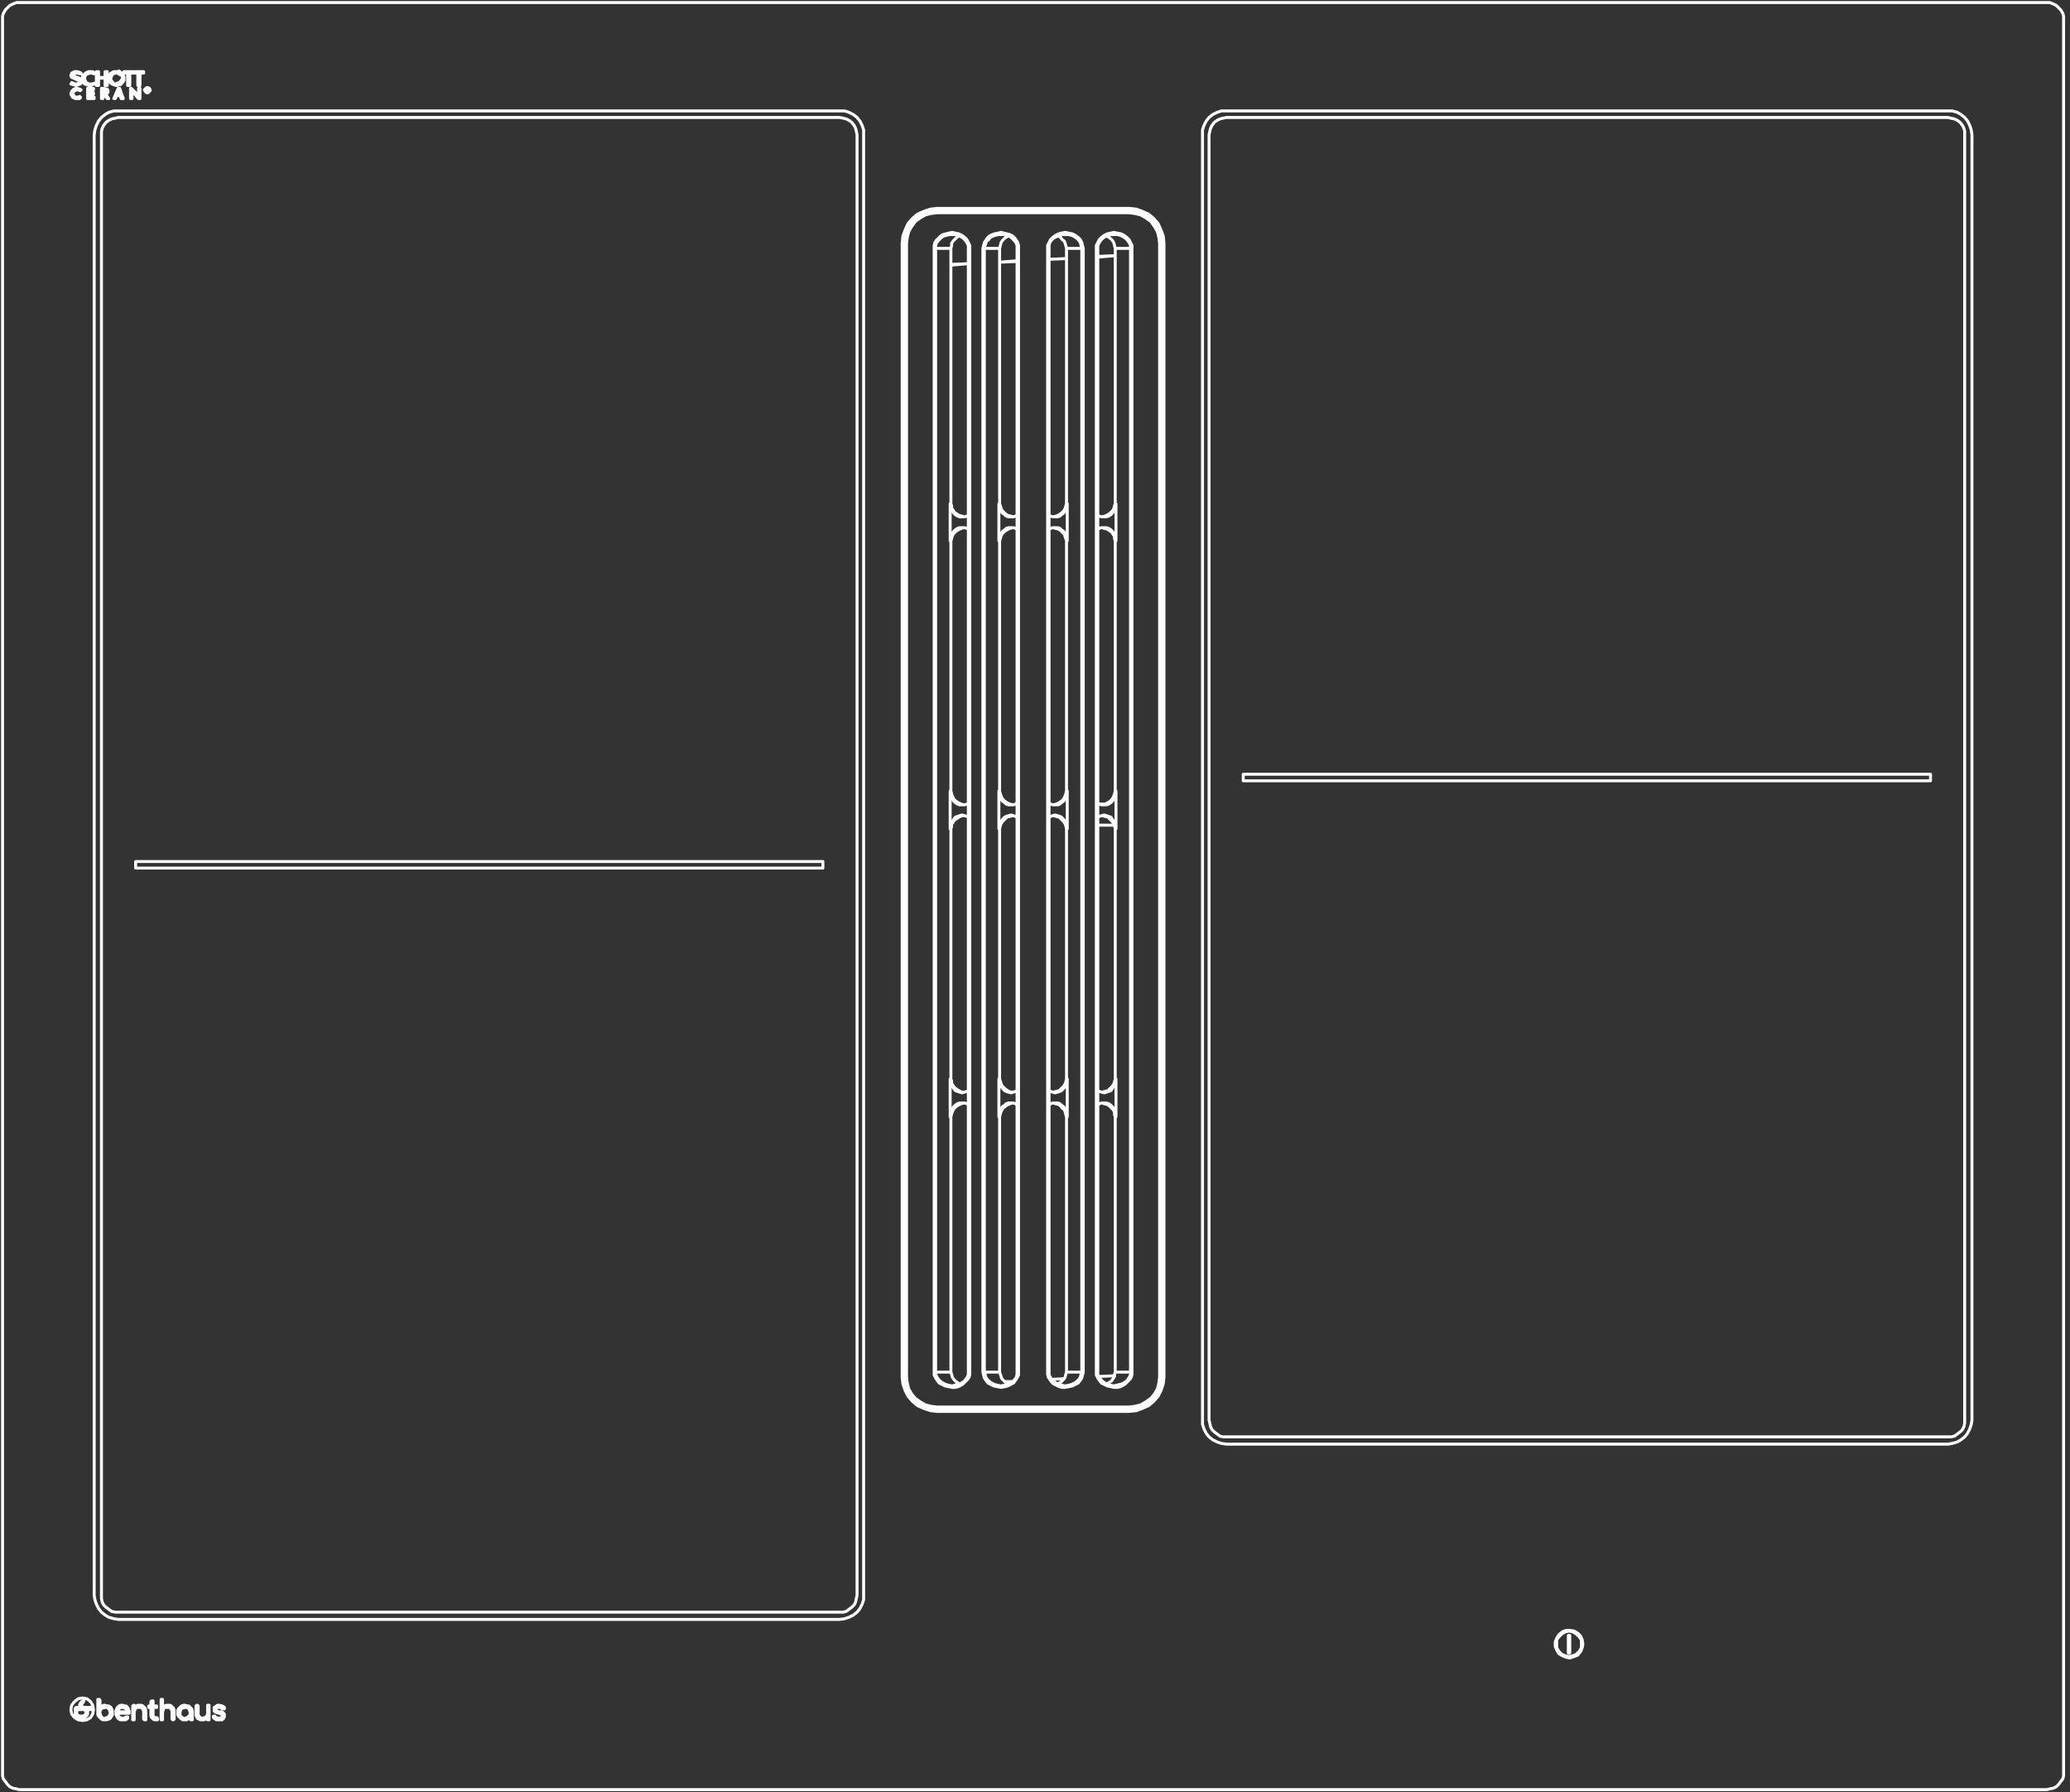 <svg width="350" height="303" viewBox="0 0 350 303" fill="none" xmlns="http://www.w3.org/2000/svg">
<rect x="0" y="0" width="350" height="303" fill="#333333" stroke="none"/>
<g clip-path="url(#clip0_13358_1229)">
<path d="M177.378 231.975H177.132M177.378 231.975V232.344L177.501 232.713L177.747 233.082L177.993 233.451L178.362 233.697L178.731 233.943L179.222 234.066L179.591 234.189L180.083 234.312M177.378 231.975V41.993M177.132 231.975V232.344L177.255 232.836L177.501 233.205L177.747 233.574L178.116 233.943L178.608 234.189L179.099 234.435L179.591 234.557H180.083M177.132 231.975V41.993M171.967 231.975H172.213M171.967 231.975V232.344L171.844 232.836L171.599 233.205L171.23 233.574M171.967 231.975V41.993M172.213 231.975V41.993M172.213 231.975V232.467L171.967 232.959L171.722 233.328L171.353 233.82L170.861 234.066L170.369 234.312L169.877 234.435L169.262 234.557M172.213 41.993H171.967M172.213 41.993V41.501L172.09 41.009L171.844 40.641L171.599 40.272L171.23 39.903L170.738 39.657L170.246 39.534L169.754 39.411L169.262 39.288M171.967 41.993V41.501L171.844 41.132L171.599 40.763L171.353 40.517L170.984 40.149L170.615 39.903L170.246 39.78L169.754 39.657H169.262M177.132 41.993H177.378M177.132 41.993V41.501L177.378 41.009L177.624 40.517L177.993 40.149L178.485 39.78L178.976 39.534L179.468 39.411L180.083 39.288M177.378 41.993V41.501L177.501 41.009L177.747 40.641L178.116 40.272L178.608 40.026L179.099 39.78L179.591 39.657H180.083M163.975 41.993H163.729M163.975 41.993V41.501L163.729 41.009L163.483 40.517L163.114 40.149L162.622 39.78L162.13 39.534L161.515 39.411L161.023 39.288M163.975 41.993V231.975M163.729 41.993V41.501L163.483 41.009L163.237 40.641L162.868 40.272L162.499 40.026L162.007 39.78L161.515 39.657H161.023M163.729 41.993V231.975M163.729 231.975H163.975M163.729 231.975V232.344L163.606 232.713L163.36 233.082L163.114 233.451L162.745 233.697L162.376 233.943L161.884 234.066L161.392 234.189L161.023 234.312M163.975 231.975V232.344L163.852 232.836L163.606 233.205L163.237 233.574L162.868 233.943L162.499 234.189L162.007 234.435L161.515 234.557H161.023M185.617 231.975H185.371M185.617 231.975V232.344L185.863 232.836L186.109 233.205L186.477 233.574L186.846 233.82L187.338 234.066L187.83 234.189L188.322 234.312M185.617 231.975V41.993M185.371 231.975V232.467L185.617 232.959L185.863 233.328L186.231 233.82L186.723 234.066L187.215 234.312L187.83 234.435L188.322 234.557M185.371 231.975V41.993M185.371 41.993H185.617M185.371 41.993V41.501L185.617 41.009L185.863 40.517L186.231 40.149L186.723 39.78L187.215 39.534L187.83 39.411L188.322 39.288M185.617 41.993V41.501L185.863 41.009L186.109 40.641L186.477 40.272L186.846 40.026L187.338 39.78L187.83 39.657H188.322M25.023 15.064H24.777V15.187H25.023M25.023 15.064V15.187M25.023 15.064V14.941H24.9H24.777V15.432V15.309H24.9L25.023 15.432H25.146M25.023 15.064H25.146V15.187H25.023M25.023 15.187L25.146 15.432M25.146 15.432V15.556M25.146 15.432H25.269M25.269 15.064V15.187V15.432M25.269 15.064L25.392 15.187V15.309L25.269 15.432M25.269 15.064V14.941H25.146M25.269 15.064L25.146 14.941M25.146 15.556H24.654M25.146 15.556L25.269 15.432M25.146 15.556L25.023 15.678H24.777L24.654 15.556M24.532 15.432H24.654V15.556M24.532 15.432L24.654 15.556M24.532 15.432V15.309L24.409 15.187L24.532 15.064M24.532 15.432V15.064M24.532 15.064L24.654 14.941M24.654 14.941L24.777 14.818H25.023L25.146 14.941M24.654 14.941H25.146M160.778 44.821L163.729 44.575L160.778 44.698M171.967 44.206L169.016 44.329L171.967 44.084M180.329 43.715L177.378 43.838M185.617 43.469L188.568 43.223L185.617 43.346M185.74 232.713L188.445 232.59M177.747 233.205L179.96 233.082M169.877 233.574H171.23M171.23 233.574L170.738 233.82L170.246 234.066L169.754 234.189L169.262 234.312M178.116 87.368L178.608 87.245L179.099 86.999L179.468 86.753L179.837 86.384L180.083 86.015L180.206 85.523L180.329 85.154M180.329 85.154V41.993M180.329 85.154H180.452M180.329 91.425L180.206 91.056L180.083 90.688L179.96 90.319L179.591 89.95L179.345 89.704L178.976 89.458L178.485 89.335L178.116 89.212M180.329 91.425H180.452M180.329 91.425V133.726M178.116 136.062L178.608 135.939L179.099 135.693L179.468 135.447L179.837 135.078L180.083 134.586L180.206 134.217L180.329 133.726M180.329 133.726H180.452M180.329 140.12L180.206 139.628L180.083 139.259L179.837 138.89L179.468 138.521L179.099 138.152L178.608 138.029L178.116 137.906M180.329 140.12V182.42M180.329 140.12H180.452M178.116 184.633L178.608 184.51L179.099 184.387L179.468 184.019L179.837 183.65L180.083 183.281L180.206 182.912L180.329 182.42M180.329 182.42H180.452M180.329 188.814L180.206 188.445L180.083 187.953L179.96 187.585L179.591 187.339L179.345 186.97L178.976 186.724L178.485 186.601L178.116 186.478M180.329 188.814H180.452M180.329 188.814V231.975M188.568 91.425L188.445 91.056V90.688L188.199 90.319L187.953 89.95L187.584 89.704L187.215 89.458L186.723 89.335L186.354 89.212M188.568 91.425H188.691M188.568 91.425V133.726M186.354 87.368L186.846 87.245L187.338 86.999L187.707 86.753L188.076 86.384L188.322 86.015L188.445 85.523L188.568 85.154M188.568 85.154V41.993M188.568 85.154H188.691M186.354 136.062L186.846 135.939L187.338 135.693L187.707 135.447L188.076 135.078L188.322 134.586L188.445 134.217L188.568 133.726M188.568 133.726H188.691M188.568 140.12L188.445 139.628L188.322 139.259L188.076 138.89L187.707 138.521L187.338 138.152L186.846 138.029L186.354 137.906M188.568 140.12V182.42M188.568 140.12H188.691M186.354 184.633L186.846 184.51L187.338 184.387L187.707 184.019L188.076 183.65L188.322 183.281L188.445 182.912L188.568 182.42M188.568 182.42H188.691M188.568 188.814L188.445 188.445V187.953L188.199 187.585L187.953 187.339L187.584 186.97L187.215 186.724L186.723 186.601L186.354 186.478M188.568 188.814H188.691M188.568 188.814V231.975M169.016 182.42L169.139 182.789L169.262 183.158L169.385 183.527L169.754 183.896L170 184.142L170.369 184.387L170.861 184.633H171.23M169.016 182.42H168.893M169.016 182.42V140.12M171.23 186.478L170.738 186.601L170.246 186.847L169.877 187.093L169.508 187.462L169.262 187.953L169.139 188.322L169.016 188.814M169.016 188.814V231.975M169.016 188.814H168.893M160.778 182.42L160.901 182.789V183.158L161.146 183.527L161.392 183.896L161.761 184.142L162.13 184.387L162.622 184.633H162.991M160.778 182.42H160.655M160.778 182.42V140.12M171.23 137.906L170.738 138.029L170.246 138.152L169.877 138.521L169.508 138.89L169.262 139.259L169.139 139.628L169.016 140.12M169.016 140.12H168.893M162.991 186.478L162.499 186.601L162.007 186.847L161.638 187.093L161.269 187.462L161.023 187.953L160.901 188.322L160.778 188.814M160.778 188.814V231.975M160.778 188.814H160.655M169.016 133.726L169.139 134.217L169.262 134.586L169.508 135.078L169.877 135.447L170.246 135.693L170.738 135.939L171.23 136.062M169.016 133.726H168.893M169.016 133.726V91.425M160.778 133.726L160.901 134.217L161.023 134.586L161.269 135.078L161.638 135.447L162.007 135.693L162.499 135.939L162.991 136.062M160.778 133.726H160.655M160.778 133.726V91.425M171.23 89.212L170.738 89.335L170.246 89.581L169.877 89.827L169.508 90.196L169.262 90.565L169.139 91.056L169.016 91.425M169.016 91.425H168.893M169.016 85.154L169.139 85.523L169.262 85.892L169.385 86.261L169.754 86.63L170 86.876L170.369 87.121L170.861 87.245L171.23 87.368M169.016 85.154H168.893M169.016 85.154V41.993M162.991 137.906H162.622L162.13 138.152L161.761 138.398L161.392 138.644L161.146 139.013L160.901 139.382V139.751L160.778 140.12M160.778 140.12H160.655M162.991 89.212L162.499 89.335L162.007 89.581L161.638 89.827L161.269 90.196L161.023 90.565L160.901 91.056L160.778 91.425M160.778 91.425H160.655M160.778 85.154L160.901 85.523V85.892L161.146 86.261L161.392 86.63L161.761 86.876L162.13 87.121L162.622 87.245L162.991 87.368M160.778 85.154H160.655M160.778 85.154V41.993M180.452 91.425L180.329 91.056L180.206 90.565L180.083 90.196L179.837 89.827L179.468 89.581L179.222 89.335L178.854 89.212H178.362H177.993L177.624 89.335L177.378 89.458M180.452 91.425V85.154M180.452 85.154L180.329 85.523L180.206 86.015L180.083 86.384L179.837 86.753L179.468 86.999L179.222 87.245L178.854 87.368H178.362H177.993L177.624 87.245L177.378 87.121M180.452 133.726L180.329 134.217L180.206 134.586L180.083 135.078L179.837 135.447L179.468 135.693L179.222 135.939L178.854 136.062H178.362H177.993L177.624 135.939L177.378 135.693M180.452 133.726V140.12M180.452 140.12L180.329 139.628L180.206 139.259L180.083 138.89L179.837 138.521L179.468 138.152L179.222 138.029L178.854 137.906L178.362 137.783L177.993 137.906L177.624 138.029L177.378 138.152M188.691 85.154V85.523L188.568 86.015L188.322 86.384L188.076 86.753L187.83 86.999L187.461 87.245L187.092 87.368H186.723H186.231L185.863 87.245L185.617 87.121M188.691 85.154V91.425M188.691 91.425V91.056L188.568 90.565L188.322 90.196L188.076 89.827L187.83 89.581L187.461 89.335L187.092 89.212H186.723H186.231L185.863 89.335L185.617 89.458M177.378 186.847L177.624 186.601L177.993 186.478H178.362H178.854L179.222 186.601L179.468 186.847L179.837 187.093L180.083 187.462L180.206 187.953L180.329 188.322L180.452 188.814M180.452 188.814V182.42M180.452 182.42L180.329 182.912L180.206 183.281L180.083 183.65L179.837 184.019L179.468 184.387L179.222 184.51L178.854 184.633L178.362 184.756L177.993 184.633L177.624 184.51L177.378 184.387M188.691 182.42V182.912L188.568 183.281L188.322 183.65L188.076 184.019L187.83 184.387L187.461 184.51L187.092 184.633L186.723 184.756L186.231 184.633L185.863 184.51L185.617 184.387M188.691 182.42V188.814M185.617 186.847L185.863 186.601L186.231 186.478H186.723H187.092L187.461 186.601L187.83 186.847L188.076 187.093L188.322 187.462L188.568 187.953L188.691 188.322V188.814M185.617 138.152L185.863 138.029L186.231 137.906L186.723 137.783L187.092 137.906L187.461 138.029L187.83 138.152L188.076 138.521L188.322 138.89L188.568 139.259L188.691 139.628V140.12M188.691 140.12V133.726M188.691 133.726V134.217L188.568 134.586L188.322 135.078L188.076 135.447L187.83 135.693L187.461 135.939L187.092 136.062H186.723H186.231L185.863 135.939L185.617 135.693M171.967 184.387L171.722 184.51L171.353 184.633L170.984 184.756L170.492 184.633L170.123 184.51L169.877 184.387L169.508 184.019L169.262 183.65L169.139 183.281L169.016 182.912L168.893 182.42M168.893 182.42V188.814M168.893 188.814L169.016 188.322L169.139 187.953L169.262 187.462L169.508 187.093L169.877 186.847L170.123 186.601L170.492 186.478H170.984H171.353L171.722 186.601L171.967 186.847M168.893 140.12L169.016 139.628L169.139 139.259L169.262 138.89L169.508 138.521L169.877 138.152L170.123 138.029L170.492 137.906L170.984 137.783L171.353 137.906L171.722 138.029L171.967 138.152M168.893 140.12V133.726M168.893 133.726L169.016 134.217L169.139 134.586L169.262 135.078L169.508 135.447L169.877 135.693L170.123 135.939L170.492 136.062H170.984H171.353L171.722 135.939L171.967 135.693M160.655 182.42V182.912L160.778 183.281L161.023 183.65L161.269 184.019L161.515 184.387L161.884 184.51L162.253 184.633L162.622 184.756L163.114 184.633L163.483 184.51L163.729 184.387M160.655 182.42V188.814M160.655 188.814V188.322L160.778 187.953L161.023 187.462L161.269 187.093L161.515 186.847L161.884 186.601L162.253 186.478H162.622H163.114L163.483 186.601L163.729 186.847M160.655 140.12V139.628L160.778 139.259L161.023 138.89L161.269 138.521L161.515 138.152L161.884 138.029L162.253 137.906L162.622 137.783L163.114 137.906L163.483 138.029L163.729 138.152M160.655 140.12V133.726M163.729 135.693L163.483 135.939L163.114 136.062H162.622H162.253L161.884 135.939L161.515 135.693L161.269 135.447L161.023 135.078L160.778 134.586L160.655 134.217V133.726M168.893 85.154L169.016 85.523L169.139 86.015L169.262 86.384L169.508 86.753L169.877 86.999L170.123 87.245L170.492 87.368H170.984H171.353L171.722 87.245L171.967 87.121M168.893 85.154V91.425M168.893 91.425L169.016 91.056L169.139 90.565L169.262 90.196L169.508 89.827L169.877 89.581L170.123 89.335L170.492 89.212H170.984H171.353L171.722 89.335L171.967 89.458M163.729 87.121L163.483 87.245L163.114 87.368H162.622H162.253L161.884 87.245L161.515 86.999L161.269 86.753L161.023 86.384L160.778 86.015L160.655 85.523V85.154M160.655 85.154V91.425M160.655 91.425V91.056L160.778 90.565L161.023 90.196L161.269 89.827L161.515 89.581L161.884 89.335L162.253 89.212H162.622H163.114L163.483 89.335L163.729 89.458M160.778 231.975H158.195M160.778 231.975L160.901 232.344L161.023 232.836L161.269 233.205L161.638 233.574L162.007 233.82L162.253 234.066M160.778 41.993H158.195M160.778 41.993L160.901 41.501V41.132L161.146 40.763L161.392 40.517L161.761 40.149L162.13 39.903H162.376M187.092 233.943H187.215L187.584 233.697L187.953 233.451L188.199 233.082L188.445 232.713V232.344L188.568 231.975M188.568 231.975H191.15M180.329 231.975H182.911M180.329 231.975L180.206 232.344L180.083 232.836L179.837 233.205L179.468 233.574L179.099 233.82L178.854 233.943M180.329 41.993H182.911M180.329 41.993L180.206 41.501L180.083 41.132L179.96 40.763L179.591 40.517L179.345 40.149L178.976 39.903H178.854M191.15 231.975V41.993M191.15 231.975H191.396M191.15 231.975V232.344L191.027 232.713L190.781 233.082L190.535 233.451L190.166 233.697L189.797 233.943L189.306 234.066L188.814 234.189L188.322 234.312M188.568 41.993H191.15M188.568 41.993L188.445 41.501L188.322 41.009L188.076 40.641L187.707 40.272L187.338 40.026L187.092 39.903M191.15 41.993V41.501L190.904 41.009L190.658 40.641L190.289 40.272L189.92 40.026L189.429 39.78L188.937 39.657H188.322M191.15 41.993H191.396M182.911 41.993V231.975M182.911 41.993L182.788 41.501L182.665 41.009L182.42 40.641L182.051 40.272L181.682 40.026L181.19 39.78L180.698 39.657H180.083M182.911 41.993H183.157M182.911 231.975H183.157M182.911 231.975L182.788 232.344L182.665 232.836L182.42 233.205L182.051 233.574L181.682 233.82L181.19 234.066L180.698 234.189L180.083 234.312M170.492 39.903L170.246 40.026L169.877 40.272L169.508 40.641L169.262 41.009L169.139 41.501L169.016 41.993M169.016 41.993H166.434M158.195 41.993V41.501L158.318 41.132L158.564 40.763L158.81 40.517L159.179 40.149L159.548 39.903L160.04 39.78L160.532 39.657H161.023M158.195 41.993V231.975M158.195 41.993H157.949M169.016 231.975H166.434M169.016 231.975L169.139 232.344L169.262 232.713L169.385 233.082L169.754 233.451L170 233.697L170.369 233.943H170.492M166.434 41.993L166.557 41.501L166.68 41.132L166.803 40.763L167.172 40.517L167.418 40.149L167.91 39.903L168.278 39.78L168.77 39.657H169.262M166.434 41.993V231.975M166.434 41.993H166.188M166.434 231.975H166.188M166.434 231.975L166.557 232.344L166.68 232.836L166.926 233.205L167.295 233.574L167.664 233.82L168.156 234.066L168.647 234.189L169.262 234.312M158.195 231.975H157.949M158.195 231.975V232.344L158.441 232.836L158.687 233.205L159.056 233.574L159.425 233.82L159.917 234.066L160.409 234.189L161.023 234.312M158.441 35.599H190.904M158.441 35.599V35.722M158.441 35.599L157.335 35.722L156.351 35.968L155.367 36.46L154.506 37.197L153.769 38.058L153.277 38.919L153.031 40.026L152.908 41.132M190.904 35.599V35.722M190.904 35.599L192.011 35.722L192.995 35.968L193.978 36.46L194.839 37.197L195.577 38.058L196.069 38.919L196.315 40.026L196.438 41.132M158.441 35.722H190.904M158.441 35.722V35.968M158.441 35.722L157.335 35.845L156.351 36.214L155.49 36.706L154.629 37.32L154.014 38.181L153.523 39.042L153.154 40.026V41.132M152.908 41.132H153.154M152.908 41.132V232.836M196.438 41.132V232.836M196.438 41.132H196.192M196.438 232.836H196.192M196.438 232.836L196.315 233.82L196.069 234.926L195.577 235.91L194.839 236.648L193.978 237.386L192.995 237.878L192.011 238.246L190.904 238.369M158.441 238.369L157.335 238.246L156.351 237.878L155.367 237.386L154.506 236.648L153.769 235.91L153.277 234.926L153.031 233.82L152.908 232.836M158.441 238.369V238.123M158.441 238.369H190.904M152.908 232.836H153.154M153.154 232.836V41.132M153.154 232.836H153.277M153.154 232.836V233.82L153.523 234.803L154.014 235.787L154.629 236.525L155.49 237.263L156.351 237.755L157.335 238.001L158.441 238.123M153.154 41.132H153.277M190.904 35.722L192.011 35.845L192.995 36.214L193.855 36.706L194.716 37.32L195.331 38.181L195.823 39.042L196.192 40.026V41.132M190.904 35.722V35.968M196.192 41.132V232.836M196.192 41.132H196.069M196.192 232.836V233.82L195.823 234.803L195.331 235.787L194.716 236.525L193.855 237.263L192.995 237.755L192.011 238.001L190.904 238.123M196.192 232.836H196.069M190.904 238.369V238.123M190.904 238.123H158.441M190.904 238.123V237.878M158.441 238.123V237.878M161.023 39.657V39.288M157.949 41.993V231.975M157.949 41.993V41.501L158.072 41.009L158.318 40.641L158.687 40.272L159.056 39.903L159.425 39.657L159.917 39.534L160.409 39.411L161.023 39.288M190.904 35.968L191.888 36.091L192.872 36.337L193.732 36.828L194.593 37.443L195.208 38.304L195.7 39.165L195.946 40.149L196.069 41.132M190.904 35.968H158.441M169.262 39.657V39.288M166.188 41.993V231.975M166.188 41.993L166.311 41.501L166.434 41.009L166.68 40.641L166.926 40.272L167.295 39.903L167.787 39.657L168.156 39.534L168.77 39.411L169.262 39.288M191.396 231.975V41.993M191.396 231.975V232.344L191.273 232.836L191.027 233.205L190.658 233.574L190.289 233.943L189.92 234.189L189.429 234.435L188.937 234.557H188.322M188.322 234.312V234.557M188.322 39.657V39.288M191.396 41.993V41.501L191.15 41.009L190.904 40.517L190.535 40.149L190.043 39.78L189.552 39.534L188.937 39.411L188.322 39.288M153.277 41.132L153.4 40.149L153.646 39.165L154.137 38.304L154.752 37.443L155.613 36.828L156.474 36.337L157.457 36.091L158.441 35.968M153.277 41.132V232.836M183.157 231.975V41.993M183.157 231.975L183.034 232.467L182.911 232.959L182.665 233.328L182.297 233.82L181.805 234.066L181.313 234.312L180.698 234.435L180.083 234.557M180.083 234.312V234.557M196.069 232.836L195.946 233.82L195.7 234.803L195.208 235.664L194.593 236.402L193.732 237.017L192.872 237.509L191.888 237.755L190.904 237.878M196.069 232.836V41.132M157.949 231.975V232.467L158.195 232.959L158.441 233.328L158.81 233.82L159.302 234.066L159.794 234.312L160.409 234.435L161.023 234.557M183.157 41.993L183.034 41.501L182.911 41.009L182.665 40.517L182.297 40.149L181.805 39.78L181.313 39.534L180.698 39.411L180.083 39.288M166.188 231.975L166.311 232.467L166.434 232.959L166.68 233.328L167.049 233.82L167.541 234.066L168.033 234.312L168.647 234.435L169.262 234.557M153.277 232.836L153.4 233.82L153.646 234.803L154.137 235.664L154.752 236.402L155.613 237.017L156.474 237.509L157.457 237.755L158.441 237.878M190.904 237.878H158.441M169.262 234.557V234.312M161.023 234.557V234.312M180.083 39.657V39.288M185.617 139.505H188.445M186.6 135.939H186.109M190.904 238.615L192.134 238.492L193.118 238.123L194.224 237.632L195.085 236.894L195.823 236.033L196.315 235.049L196.684 233.943L196.807 232.836V41.132L196.684 39.903L196.315 38.919L195.823 37.812L195.085 36.952L194.224 36.214L193.118 35.722L192.134 35.353L190.904 35.23H158.441L157.335 35.353L156.228 35.722L155.121 36.214L154.26 36.952L153.523 37.812L153.031 38.919L152.662 39.903L152.539 41.132V232.836L152.662 233.943L153.031 235.049L153.523 236.033L154.26 236.894L155.121 237.632L156.228 238.123L157.335 238.492L158.441 238.615H190.904ZM348.915 299.606V3.382V2.767L348.792 2.275L348.423 1.66L348.054 1.291L347.686 0.923L347.194 0.677L346.579 0.431H346.087H3.258H2.767L2.152 0.677L1.66 0.923L1.291 1.291L0.922 1.66L0.553 2.275L0.43 2.767V3.382V299.606V300.221L0.553 300.713L0.922 301.205L1.291 301.697L1.66 302.066L2.152 302.312L2.767 302.435L3.258 302.558H346.087L346.579 302.435L347.194 302.312L347.686 302.066L348.054 301.697L348.423 301.205L348.792 300.713L348.915 300.221V299.606ZM210.21 130.897H326.412V132.004H210.21V130.897ZM267.389 277.964V277.227L267.02 276.735L266.528 276.243L265.913 275.874L265.298 275.751L264.684 275.874L264.069 276.243L263.577 276.735L263.208 277.227V278.579L263.577 279.194L264.069 279.686L264.684 279.932L265.298 280.055L265.913 279.932L266.528 279.686L267.02 279.194L267.389 278.579V277.964ZM267.635 277.964L267.512 277.227L267.266 276.612L266.774 276.12L266.159 275.751L265.421 275.628H264.807L264.192 275.874L263.577 276.366L263.208 276.981L262.962 277.596V278.333L263.208 278.948L263.577 279.563L264.192 279.932L264.807 280.178L265.421 280.301L266.159 280.055L266.774 279.809L267.266 279.194L267.512 278.579L267.635 277.964ZM265.176 276.489V279.44H265.421V276.489H265.176ZM21.58 12.358H20.965V12.112H22.441V12.358H21.949V14.449H21.58V12.358ZM329.364 242.919H329.856L330.47 242.796L330.962 242.427L331.454 242.058L331.823 241.69L332.069 241.198L332.192 240.583V240.091V22.81V22.196L332.069 21.704L331.823 21.212L331.454 20.72L330.962 20.351L330.47 20.105L329.856 19.982L329.364 19.859H207.382L206.767 19.982L206.275 20.105L205.783 20.351L205.291 20.72L204.922 21.212L204.676 21.704L204.553 22.196L204.43 22.81V240.091L204.553 240.583L204.676 241.198L204.922 241.69L205.291 242.058L205.783 242.427L206.275 242.796L206.767 242.919H207.382H329.364ZM207.382 18.753H329.364H330.101L330.962 18.998L331.577 19.367L332.192 19.859L332.684 20.474L333.053 21.212L333.299 21.95L333.422 22.81V240.091L333.299 240.829L333.053 241.567L332.684 242.304L332.192 242.919L331.577 243.411L330.962 243.78L330.101 244.026L329.364 244.149H207.382L206.521 244.026L205.783 243.78L205.045 243.411L204.43 242.919L203.939 242.304L203.57 241.567L203.324 240.829V240.091V22.81V21.95L203.57 21.212L203.939 20.474L204.43 19.859L205.045 19.367L205.783 18.998L206.521 18.753H207.382ZM19.49 12.112H19.859L20.105 12.358L20.351 12.481L20.474 12.727L20.228 12.604L20.105 12.481L19.859 12.358H19.49L19.121 12.481L18.875 12.85L18.752 13.096V13.465L18.875 13.711L19.121 13.957L18.752 13.711L18.506 13.465V12.727L18.629 12.481L18.998 12.235L19.244 12.112H19.49ZM17.768 12.112H18.137V14.449H17.768V13.219H16.662V14.449H16.293V12.112H16.662V13.096H17.768V12.112ZM146.022 22.81V21.95L145.776 21.212L145.407 20.474L144.915 19.859L144.3 19.367L143.562 18.998L142.825 18.753H141.964H19.982H19.244L18.383 18.998L17.768 19.367L17.154 19.859L16.662 20.474L16.293 21.212L16.047 21.95L15.924 22.81V269.726L16.047 270.463L16.293 271.201L16.662 271.939L17.154 272.554L17.768 273.046L18.383 273.415L19.244 273.661L19.982 273.784H141.964L142.825 273.661L143.562 273.415L144.3 273.046L144.915 272.554L145.407 271.939L145.776 271.201L146.022 270.463V269.726V22.81ZM144.915 22.81L144.792 22.196L144.669 21.704L144.423 21.212L144.054 20.72L143.562 20.351L143.07 20.105L142.579 19.982L141.964 19.859H19.982L19.49 19.982L18.875 20.105L18.383 20.351L17.891 20.72L17.522 21.212L17.276 21.704L17.154 22.196V22.81V269.726V270.218L17.276 270.832L17.522 271.324L17.891 271.693L18.383 272.062L18.875 272.431L19.49 272.554H19.982H141.964H142.579L143.07 272.431L143.562 272.062L144.054 271.693L144.423 271.324L144.669 270.832L144.792 270.218L144.915 269.726V22.81ZM20.597 12.604L20.351 12.235L20.105 11.989L20.597 12.358L20.843 12.727L20.965 12.973V13.588L20.72 13.957L20.351 14.326H19.982L19.859 14.449H19.613L19.244 14.326L18.752 14.08L18.383 13.588L18.752 13.957L19.121 14.08L19.367 14.203H19.49L20.105 13.957L20.351 13.834L20.474 13.588L20.597 13.465L20.72 13.219V12.727L20.597 12.604ZM22.072 16.662V14.941H22.195L22.564 15.309L22.933 15.678L23.425 16.17V14.941H23.671V16.662H23.425L23.179 16.416L22.81 15.924L22.318 15.432V16.662H22.072ZM19.982 14.941H20.228L20.843 16.662H20.474L20.351 16.17H19.736L19.49 16.662H19.244L19.982 14.941ZM19.736 15.924H20.228L20.105 15.678L19.982 15.309L19.859 15.678L19.736 15.924ZM22.933 146.76V145.653H139.136V146.76H22.933ZM17.399 15.801H17.522H17.645L17.768 15.678H17.891V15.309H17.768V15.187H17.399V15.801ZM18.26 15.432V15.556L18.137 15.801L17.891 15.924L18.383 16.662H18.137L17.645 16.047H17.399V16.662H17.154V14.941H17.645L17.891 15.064H18.137L18.26 15.309V15.432ZM15.924 16.662H14.817V14.941H15.801V15.187H15.186V15.678H15.801V15.924H15.186V16.416H15.924V16.662ZM13.71 15.187L13.588 15.309H13.464L13.219 15.187H12.973L12.727 15.309H12.604L12.481 15.432L12.358 15.678V15.924L12.481 16.17L12.604 16.293L12.727 16.416H13.342L13.464 16.293L13.588 16.416V16.539L13.464 16.662H12.727L12.481 16.539L12.235 16.416L12.112 16.17V16.047L11.989 15.924V15.801L12.112 15.556V15.432L12.358 15.187L12.481 15.064L12.85 14.941H13.096L13.464 15.064L13.71 15.187ZM22.687 12.358V12.112H24.285V12.358H23.671V14.449H23.302V12.358H22.687ZM25.146 288.417H25.269H25.515V287.679L25.638 287.556H25.761H25.884V287.679V288.417H26.376H26.499V288.539V288.662H26.376H25.884V289.892V290.138L26.007 290.261L26.13 290.384H26.376H26.499L26.622 290.507V290.63V290.753H26.499H26.376H26.13L25.884 290.63L25.761 290.507L25.638 290.384L25.515 290.138V289.892V288.662H25.269H25.146V288.539V288.417ZM22.687 288.417V288.539V288.662L22.933 288.539L23.056 288.417L23.302 288.294H23.548H23.917L24.163 288.417L24.409 288.662L24.532 288.785L24.654 289.154V289.4V290.63V290.753H24.532H24.409L24.285 290.63V289.4V289.154L24.163 289.031L24.04 288.785L23.917 288.662H23.548H23.179L22.933 288.785L22.81 288.908V289.154L22.687 289.277V290.63V290.753H22.564H22.441V290.63V288.539V288.417L22.564 288.294H22.687V288.417ZM21.088 288.785L20.965 288.662H20.72H20.474L20.228 288.785L20.105 288.908L19.982 289.031L19.859 289.277V289.4H20.965H21.457V289.031L21.334 288.908L21.088 288.785ZM21.826 289.646H21.703H19.859L19.982 289.892V290.015L20.105 290.261L20.351 290.384L20.597 290.507H20.843H20.965L21.088 290.384H21.211L21.334 290.261H21.457H21.58V290.384V290.507L21.457 290.63L21.211 290.753H20.843H20.351L20.105 290.63L19.859 290.384L19.736 290.138L19.613 289.892V289.523V289.154L19.736 288.908L19.859 288.662L20.105 288.417L20.474 288.294H20.72L21.088 288.417H21.334L21.58 288.662L21.703 288.908L21.826 289.277V289.523V289.646ZM17.768 290.507L18.014 290.384H18.26L18.383 290.138L18.506 290.015L18.629 289.769V289.523L18.506 289.031L18.383 288.908L18.26 288.785L18.014 288.662H17.768L17.276 288.785L17.154 288.908L17.031 289.031L16.908 289.277V289.646L17.031 290.015L17.154 290.261L17.276 290.384L17.522 290.507H17.768ZM18.383 290.63L18.014 290.753H17.768H17.399L17.154 290.63L16.908 290.384L16.662 290.138L16.539 289.892V289.523V287.433V287.31H16.662H16.785L16.908 287.433V288.785L17.031 288.539L17.276 288.417L17.522 288.294H17.768L18.137 288.417H18.383L18.752 288.662L18.875 288.908L18.998 289.277V289.523V289.892L18.875 290.138L18.629 290.507L18.383 290.63ZM14.325 289.031H12.973V289.769L13.096 289.892L13.219 290.015L13.588 290.138H13.833L14.325 290.015L14.448 289.892V289.769L14.571 289.646V289.4L14.448 289.277V289.154L14.325 289.031ZM13.464 288.171V288.417L13.588 288.539H13.956L13.833 288.417L13.71 288.294V288.171H13.833V288.048L14.079 287.802L14.202 287.433V287.31H14.079V287.433L13.956 287.679H13.833L13.588 287.925V288.048L13.464 288.171ZM15.432 289.031H15.555V288.785L15.432 288.662H12.85V288.785H12.727V289.892L12.973 290.138L13.219 290.261L13.71 290.384H14.202L14.448 290.261L14.694 290.015L14.817 289.769V289.277L14.694 289.031H15.432ZM13.956 287.064L14.694 287.187L15.309 287.679L15.678 288.294L15.801 289.031L15.678 289.769L15.309 290.384L14.694 290.753L13.956 290.876L13.219 290.753L12.604 290.384L12.112 289.769L11.989 289.031L12.112 288.294L12.604 287.679L13.219 287.187L13.956 287.064ZM16.047 12.358V12.481H15.924L15.555 12.358H15.186L14.817 12.481L14.571 12.604L14.448 12.727L14.325 12.973V13.465L14.448 13.711L14.571 13.957L14.817 14.08L15.063 14.203H15.555L15.924 14.08L16.047 14.203H15.924L15.555 14.326L15.432 14.449H15.063L14.694 14.326L14.325 14.203L14.079 13.957L13.956 13.588V12.85L14.325 12.481L14.448 12.358L14.694 12.235L14.94 12.112H15.678L16.047 12.358ZM13.096 13.096L13.71 13.342V13.465L13.833 13.588V13.834L13.71 14.08L13.588 14.203L13.219 14.326L12.85 14.449L12.481 14.326L11.989 14.203L12.112 14.08V13.957L12.727 14.203H12.973L13.219 14.08L13.342 13.957H13.464V13.711L13.342 13.588L12.973 13.465L12.727 13.342L12.235 13.096H12.112V12.973L11.989 12.85V12.727L12.112 12.481V12.358L12.358 12.235L12.604 12.112H13.096L13.464 12.235L13.71 12.358V12.481H13.588L13.096 12.358H12.604L12.481 12.481L12.358 12.604V12.727H12.481L12.604 12.85L12.727 12.973L13.096 13.096ZM37.074 290.753H36.582L36.213 290.507L36.09 290.384V290.261V290.138H36.213H36.336V290.261L36.459 290.384H36.705L36.828 290.507H37.074L37.32 290.384H37.566V290.261H37.689V290.138V290.015L37.566 289.892V289.769H37.32L37.074 289.646L36.582 289.523L36.336 289.4L36.213 289.277V288.662L36.459 288.539L36.582 288.417L36.828 288.294H37.074L37.566 288.417L37.812 288.539L37.935 288.662V288.785V288.908H37.812H37.566L37.443 288.785L37.32 288.662H36.582V288.785L36.459 288.908V289.031L36.582 289.154V289.277H36.705L36.951 289.4H37.074H37.443L37.689 289.523L37.812 289.646L37.935 289.769V290.261L37.812 290.507L37.689 290.63L37.566 290.753H37.074ZM34.984 290.138V290.015L35.106 289.769V288.539V288.417V288.294H35.23H35.352V288.417V288.539V290.63V290.753H35.23H35.106V290.63V290.384L34.984 290.507L34.861 290.63H34.738L34.492 290.753H34.246H33.877L33.631 290.63L33.385 290.507L33.262 290.261L33.139 290.015V289.646V288.539V288.417L33.262 288.294H33.385V288.417H33.508V288.539V289.646V289.892L33.631 290.138L33.754 290.261L33.877 290.384L34.123 290.507H34.246L34.492 290.384H34.615L34.861 290.261L34.984 290.138ZM31.295 290.507L31.541 290.384H31.787L31.909 290.138L32.032 290.015L32.155 289.769V289.523L32.032 289.031L31.909 288.908L31.787 288.785L31.541 288.662H31.295L30.803 288.785L30.68 288.908L30.557 289.031L30.434 289.523V289.892L30.557 290.138L30.803 290.384L31.049 290.507H31.295ZM32.278 290.753L32.155 290.63V290.384L32.032 290.507L31.787 290.63L31.541 290.753H31.295H30.926L30.68 290.63L30.434 290.384L30.188 290.138L30.065 289.892V289.523V289.154L30.188 288.908L30.434 288.662L30.68 288.417L31.049 288.294H31.295L31.663 288.417H31.909L32.155 288.662L32.401 288.908L32.524 289.277V289.523V290.63V290.753H32.401H32.278ZM27.36 290.753H27.237V290.63V287.433V287.31H27.36H27.483V287.433V288.662L27.729 288.539L27.852 288.417L28.098 288.294H28.343H28.712L28.958 288.417L29.204 288.662L29.327 288.785L29.45 289.154V289.4V290.63L29.327 290.753H29.204L29.081 290.63V289.4V289.154L28.958 289.031L28.835 288.785L28.712 288.662H28.343H27.852L27.729 288.785L27.606 288.908V289.154L27.483 289.277V290.63V290.753H27.36Z" stroke="white" stroke-width="0.5" stroke-linecap="round" stroke-linejoin="round"/>
</g>
<defs>
<clipPath id="clip0_13358_1229">
<rect width="349.358" height="303" fill="white"/>
</clipPath>
</defs>
</svg>
